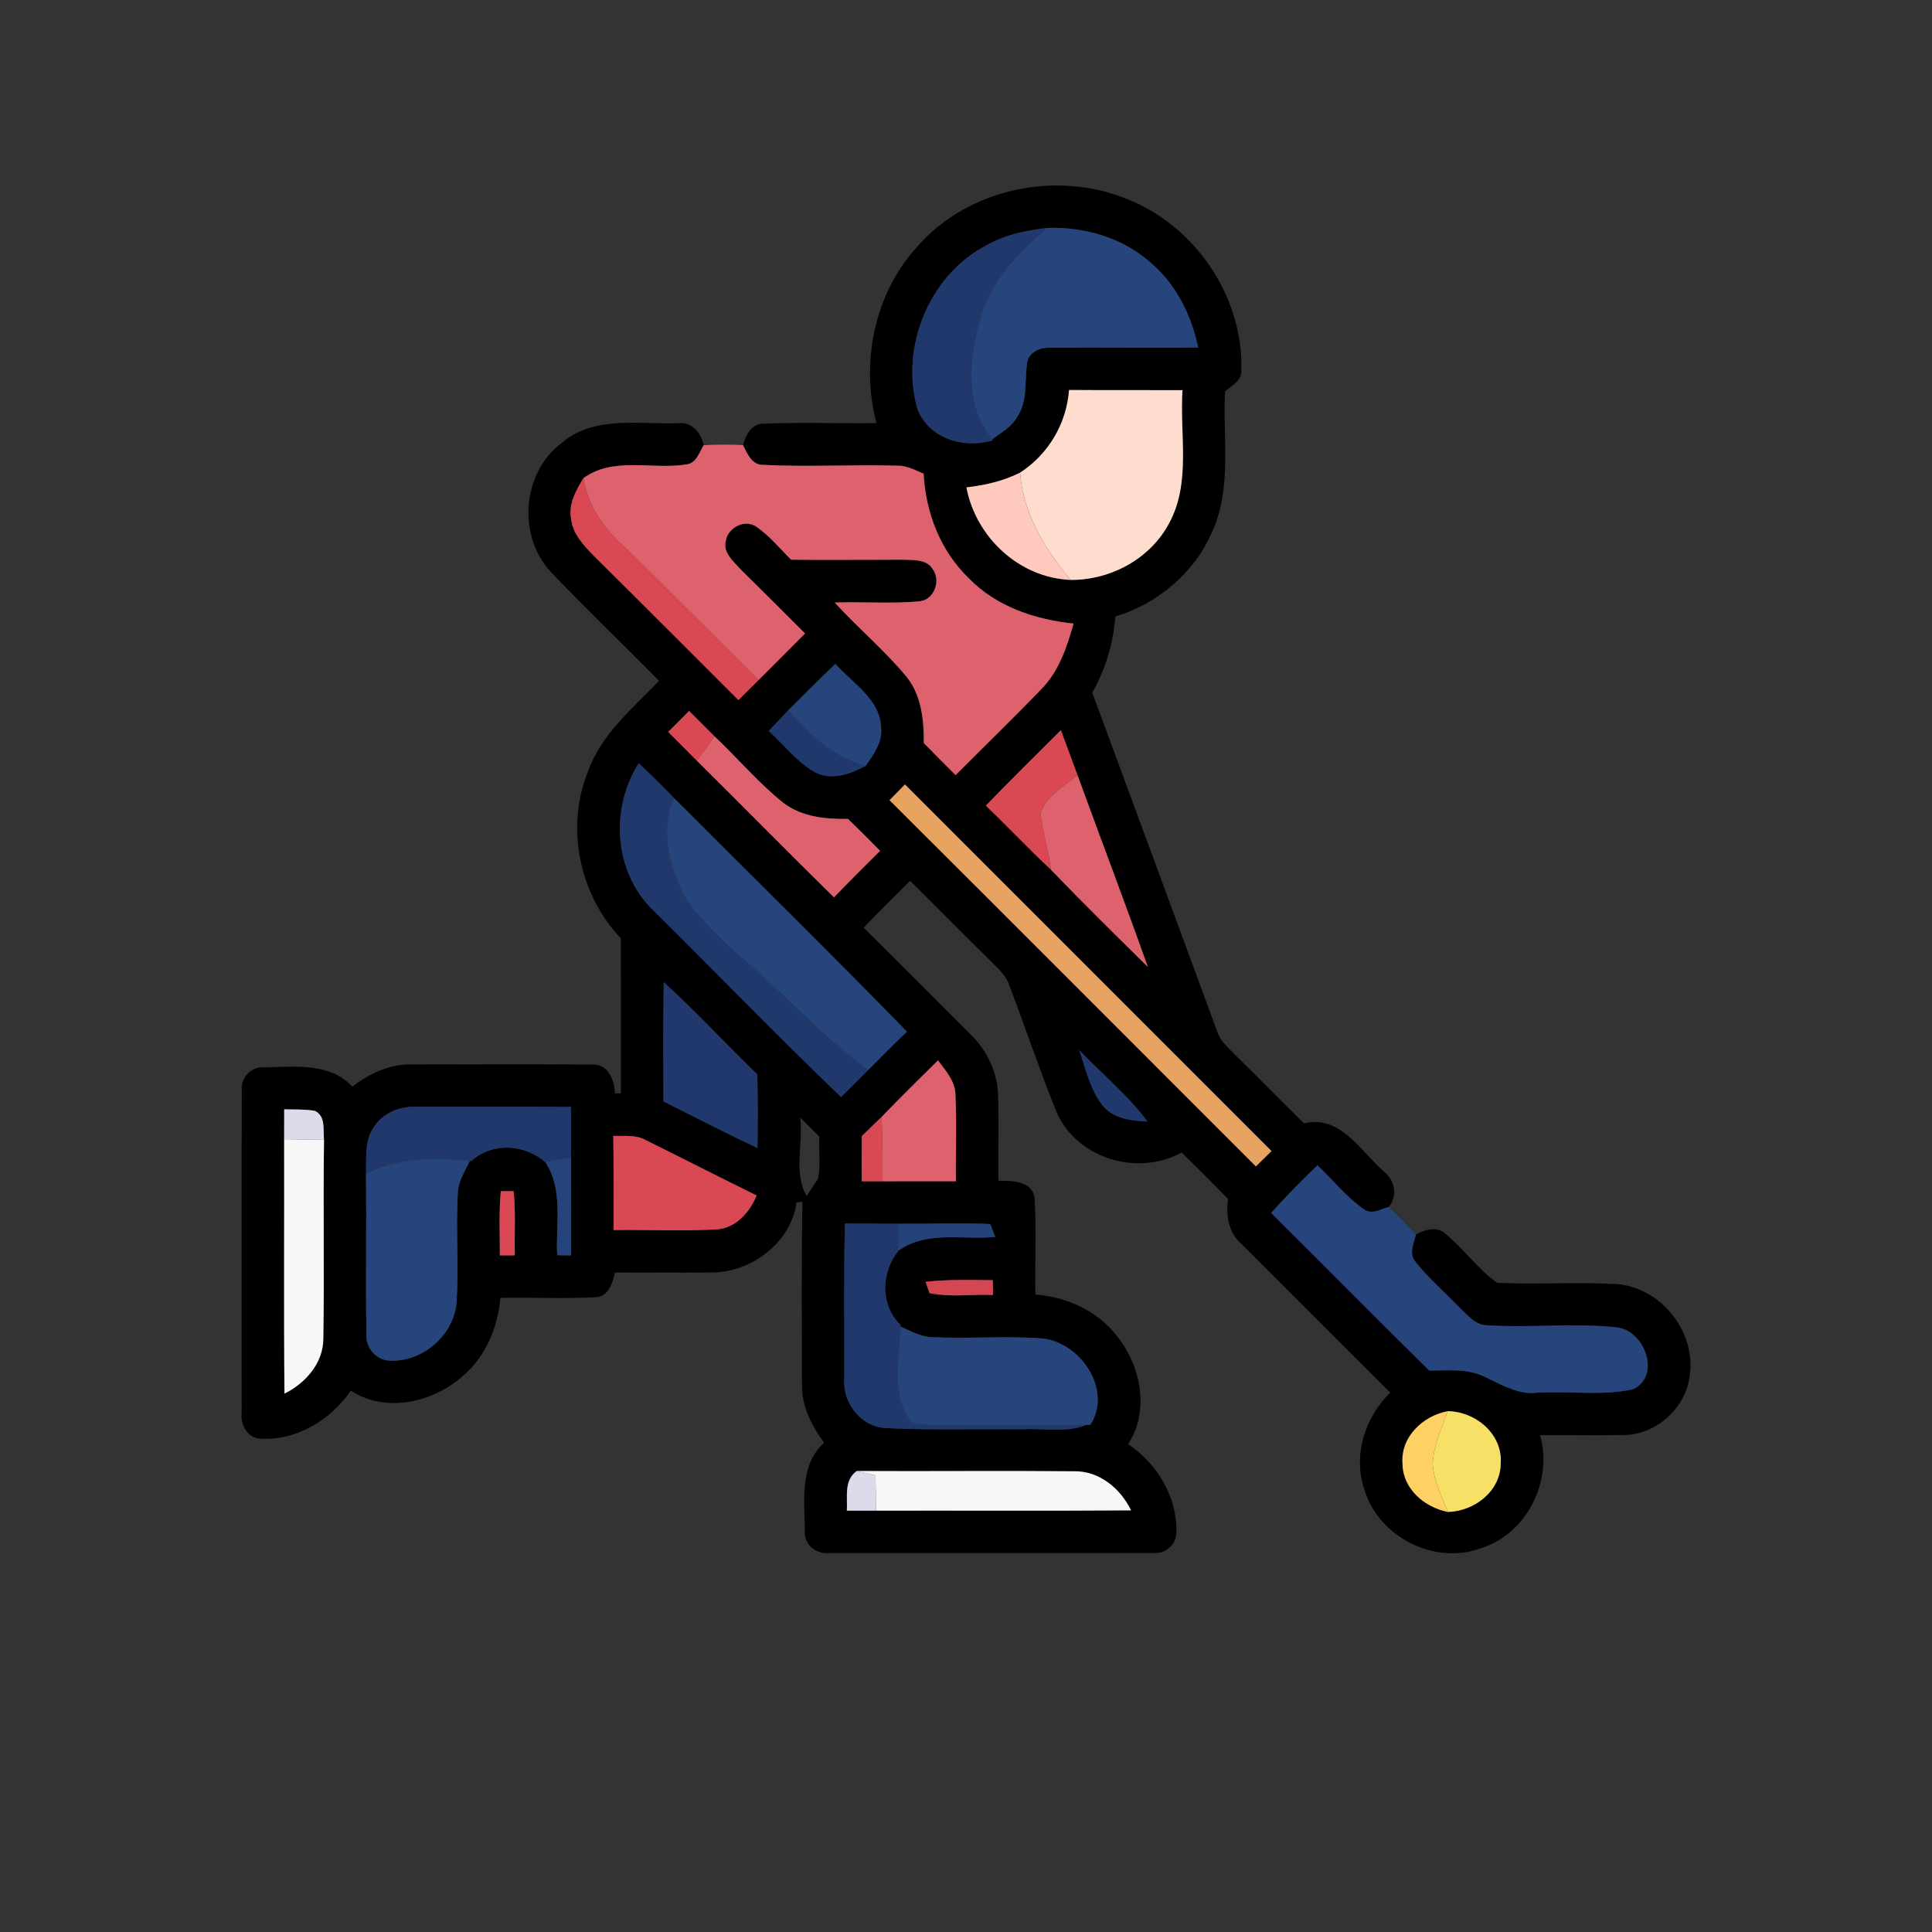 <?xml version="1.0" encoding="UTF-8"?>
<!DOCTYPE svg PUBLIC "-//W3C//DTD SVG 1.1//EN" "http://www.w3.org/Graphics/SVG/1.1/DTD/svg11.dtd">
<!-- Creator: CorelDRAW -->
<svg xmlns="http://www.w3.org/2000/svg" xml:space="preserve" width="105.833mm" height="105.833mm" version="1.1" style="shape-rendering:geometricPrecision; text-rendering:geometricPrecision; image-rendering:optimizeQuality; fill-rule:evenodd; clip-rule:evenodd"
viewBox="0 0 10583.32 10583.32"
 xmlns:xlink="http://www.w3.org/1999/xlink"
 xmlns:xodm="http://www.corel.com/coreldraw/odm/2003">
 <rect x="0" y="0" width="10583.32" height="10583.32" fill="#333333" stroke="none"/>
 <defs>
  <style type="text/css">
   <![CDATA[
    .fil0 {fill:black;fill-rule:nonzero}
    .fil1 {fill:#20386B;fill-rule:nonzero}
    .fil11 {fill:#244379;fill-rule:nonzero}
    .fil10 {fill:#25447B;fill-rule:nonzero}
    .fil2 {fill:#25457C;fill-rule:nonzero}
    .fil12 {fill:#D44752;fill-rule:nonzero}
    .fil6 {fill:#DA4953;fill-rule:nonzero}
    .fil4 {fill:#DD626D;fill-rule:nonzero}
    .fil8 {fill:#DDDAEB;fill-rule:nonzero}
    .fil7 {fill:#E7A360;fill-rule:nonzero}
    .fil14 {fill:#F6E166;fill-rule:nonzero}
    .fil9 {fill:#F8F6F6;fill-rule:nonzero}
    .fil5 {fill:#FFCABD;fill-rule:nonzero}
    .fil13 {fill:#FFD063;fill-rule:nonzero}
    .fil3 {fill:#FFDDCE;fill-rule:nonzero}
   ]]>
  </style>
 </defs>
 <g id="圖層_x0020_1">
  <g id="_1633623934400">
   <g id="_1671872465328">
    <g>
     <g>
      <path class="fil0" d="M5019.27 1357.5c276.83,-323.97 764.19,-427.22 1155.11,-266.94 373.58,147.26 638.34,536.97 625.3,939.67 3.41,56.12 -54.56,82.17 -88.98,114.4 -13.34,257.02 39.67,529.82 -72.25,771.96 -96.74,222.6 -297.62,390.64 -528.58,460.68 -11.17,146.64 -53.96,288.95 -126.49,416.97 227.86,618.19 456.36,1236.05 683.59,1854.23 16.13,52.1 57.98,88.35 94.86,125.86 128.35,125.25 252.97,254.21 381.63,379.16 198.71,-47.73 308.49,150.68 434.96,261.97 60.77,46.5 80.61,132.69 29.77,195.62 -43.71,12.41 -95.18,44.96 -137.34,13.01 -96.11,-67.28 -169.57,-160.6 -253.9,-240.59 -87.73,83.71 -172.68,170.5 -253.6,261.04 289.55,287.09 575.71,577.57 866.19,863.4 101.06,-0.3 208.01,-12.41 301.96,33.16 92.7,43.09 184.14,101.06 291.41,87.73 173.92,-10.23 352.18,18.61 523.01,-18.59 156.25,-75.03 62.63,-322.13 -88.98,-338.86 -235.94,-25.42 -473.72,3.41 -710.26,-11.48 -63.56,0 -105.41,-54.87 -148.5,-93.63 -79.99,-84.33 -169.27,-160.3 -242.12,-251.12 -40.3,-44.03 -12.69,-103.55 0.63,-152.54 47.43,-26.05 114.08,-47.75 159.65,-4.95 101.99,82.47 178.26,194.39 285.53,269.71 219.49,9.92 439.91,-5.88 659.42,7.13 235.92,21.08 425.03,255.14 396.21,490.45 -16.13,182.28 -182.3,336.68 -365.82,335.75 -151.91,3.41 -303.52,-0.3 -455.43,0.93 71.32,249.88 -70.69,538.18 -320.57,618.19 -256.07,97.35 -566.09,-61.07 -642.34,-322.41 -62.93,-186.63 4.34,-394.66 142.61,-528.58 -271.59,-270.64 -542.55,-541.9 -813.51,-813.17 -73.16,-61.39 -88.03,-158.72 -75.02,-248.33 -84.33,-85.26 -168.97,-170.2 -254.23,-254.23 -239.01,132.69 -571.99,34.74 -684.21,-218.26 -92.7,-229.41 -171.76,-464.4 -259.48,-695.99 -16.13,-51.78 -57.35,-88.66 -94.23,-125.86 -150.98,-148.51 -299.47,-298.87 -449.54,-447.98 -85.24,85.25 -171.76,169.58 -254.83,257.01 197.18,194.07 392.17,390.62 587.79,586.26 88.68,87.12 146.03,206.78 148.82,332.03 4.34,155.63 0,311.26 1.56,467.21 73.78,1.23 183.84,-1.23 198.41,94.56 10.23,176.1 1.23,352.81 4.02,529.51 171.13,12.09 339.47,88.35 446.11,225.69 131.14,162.76 182.28,410.18 62.3,593.39 157.79,106.02 267.55,286.44 264.45,479.6 3.72,67.28 -60.45,124 -126.49,116.87 -590.58,1.56 -1181.19,0.63 -1771.76,0.32 -69.74,9.6 -143.52,-44.34 -137.04,-119.05 -1.54,-165.87 -31.63,-360.57 105.11,-485.19 -66.97,-93 -123.39,-199.32 -120.93,-317.16 -0.61,-334.19 -4.02,-668.41 2.49,-1002.6 -8.37,0.91 -24.49,3.09 -32.56,4.02 -30.37,220.72 -249.88,384.74 -467.82,382.88 -175.47,2.49 -350.95,-0.61 -526.72,0.93 -13.01,56.1 -33.79,129.28 -102.92,134.55 -174.85,9.3 -350.02,0.61 -524.87,3.72 -13.94,158.11 -76.57,314.98 -197.8,421.31 -162.74,149.42 -427.52,214.54 -621.26,86.49 -110.36,162.76 -301.33,277.47 -501.62,263.2 -66.95,-8.04 -104.46,-78.43 -96.11,-140.43 0,-589.98 -1.54,-1180.24 0.63,-1770.22 -6.81,-67.6 53.31,-129.28 121.21,-122.77 165.87,-2.79 359.01,-29.44 484.57,105.11 92.07,-70.99 202.43,-123.07 320.55,-121.21 330.48,-0.63 661.27,-2.16 991.75,0.63 87.42,-6.81 124,84.94 125.25,157.49l33.49 0.3c-0.32,-283.35 0.61,-566.41 -0.63,-849.46 -225.39,-236.85 -303.19,-602.36 -182.28,-907.71 71.92,-206.78 244.3,-350.32 391.57,-502.53 -196.55,-199.97 -399.61,-394.03 -593.07,-597.09 -184.16,-197.8 -157.18,-543.78 60.14,-706.54 177.03,-150.98 421.94,-101.06 634.92,-107.57 75.03,-11.16 130.21,51.78 142.29,120.28 -24.17,39.06 -39.99,99.21 -94.25,105.11 -186.63,31 -398.68,-44.96 -564.23,75.34 -40.6,66.65 -83.08,141.06 -67.88,222.3 9.3,85.24 71.92,149.12 128.65,207.4 264.13,260.72 525.17,524.24 788.07,786.21 36.6,-36.58 73.48,-72.85 110.06,-109.43 85.26,-84.94 170.5,-170.2 255.16,-255.76 -117.82,-118.42 -236.87,-235.92 -355.6,-353.74 -37.2,-42.78 -94.86,-88.35 -78.75,-152.54 10.23,-69.74 96.09,-118.42 159.35,-83.38 76.57,49.59 134.53,122.14 198.71,185.7 206.17,2.49 412.02,-0.3 618.19,0 54.24,2.81 123.39,-2.79 156.56,50.52 46.81,60.77 10.85,166.18 -67.28,176.73 -155.63,15.8 -312.49,1.56 -468.75,7.44 125.25,137.04 268.15,257.32 387.53,399.61 87.42,102.32 101.06,241.19 100.76,370.47 57.35,58.91 115.63,116.89 173.91,175.17 155.93,-156.56 314.67,-310.02 467.51,-468.75 97.97,-97.97 142.29,-231.59 178.57,-361.5 -210.5,-22.01 -423.48,-92.38 -573.55,-248 -155.31,-148.82 -236.84,-360.24 -247.69,-572.92 -45.27,-18.29 -89.61,-44.03 -139.5,-43.71 -246.47,-7.44 -493.24,8.06 -739.38,-4.67 -62.63,1.56 -87.12,-62.3 -110.68,-108.2 14.25,-50.52 42.16,-110.06 101.37,-116.57 209.57,-9.62 420.08,-1.23 629.95,-3.72 -87.42,-329.24 -12.71,-704.99 217.95,-960.45l0.06 0zm386.89 -14.88l0 0c-316.52,163.07 -477.73,560.82 -380.08,899.38 63.56,162.46 256.08,217.63 413.24,169.9l-4.02 -5.88c49.29,-35.65 106.02,-67.28 136.71,-122.47 62,-91.77 37.53,-206.78 56.75,-309.7 19.84,-52.4 77.5,-72.55 129.58,-68.81 268.17,-3.09 536.34,1.86 804.82,-1.56 -36.88,-180.12 -124,-352.81 -267.85,-470.93 -152.54,-133.3 -357.45,-189.72 -557.42,-183.82 -114.71,13.34 -230.64,35.65 -331.73,93.93l0 -0.04zm449.85 793.65l0 0c-13.01,183.86 -113.47,353.11 -268.17,452.94 -91.77,45.87 -192.21,69.13 -293.9,80.61 51.47,273.12 289.25,495.72 570.76,506.88 218.56,1.56 435.56,-114.71 539.44,-310.02 121.84,-223.51 57.05,-487.34 73.48,-729.46 -207.4,-0.63 -414.5,0.63 -621.59,-0.93l-0.02 -0.02zm-1537.06 1753.79l0 0c-36.27,37.81 -72.25,75.96 -108.2,114.1 83.71,74.69 152.84,168.64 251.42,225.07 92.07,48.99 194.09,11.78 279.33,-33.16 42.16,-62.32 93,-128.04 85.26,-208.03 -4.34,-157.49 -156.25,-244.61 -250.51,-350.95 -88.05,82.15 -171.45,168.64 -257.3,252.97zm-658.81 119.35l0 0c52.38,52.38 104.78,105.11 157.18,157.81 251.12,248.61 498.82,501 751.18,748.37 82.78,-86.17 168.04,-170.49 252.67,-254.82 -57.98,-58.91 -116.26,-117.49 -175.8,-174.87 -121.84,1.86 -250.81,-10.55 -351.55,-85.87 -138.27,-109.75 -252.05,-246.16 -380.09,-366.75 -46.2,-46.5 -92.7,-92.7 -138.88,-138.9 -38.44,38.13 -76.57,76.57 -114.71,115.03zm1740.14 403.96l0 0c120.61,115.01 234.69,236.85 356.53,350.95 173.92,180.74 352.81,356.52 531.07,532.61 -124.93,-351.25 -257.62,-700.33 -385.36,-1050.65 -30.37,-82.17 -60.77,-164.32 -91.14,-246.47 -137.34,137.64 -276.54,273.12 -411.09,413.57l-0.01 -0.01zm-1901.34 -231.9l0 0c-158.72,248.02 -135.78,599.27 80.59,806.04 343.21,340.08 679.56,687.3 1027.72,1022.14 49.29,-49.31 98.58,-98.29 147.89,-147.58 70.06,-71.32 140.75,-141.68 212.98,-210.82 -420.71,-431.54 -851,-853.79 -1276.66,-1280.38 -62.3,-65.4 -126.79,-128.35 -192.51,-189.42l-0.01 0.02zm1373.69 201.82l0 0c670.26,667.47 1338.04,1337.43 2007.06,2006.15 28.52,-28.21 57.05,-56.12 85.56,-84.03 -669.34,-669.64 -1338.68,-1338.96 -2008,-2008.31 -28.21,28.84 -56.42,57.35 -84.63,86.17l0.01 0.02zm-1236.66 997.02l0 0c-3.74,217.65 -1.56,435.28 -1.56,653.21 171.15,85.89 341.35,173.94 514.94,255.16 2.16,-134.55 2.49,-269.4 -1.23,-403.96 -172.68,-166.18 -334.82,-343.21 -512.15,-504.41zm2275.23 371.4l0 0c36.88,104.18 60.14,218.58 131.15,306.61 59.21,71.62 157.18,80.92 243.68,85.56 -108.2,-145.71 -250.19,-261.34 -374.81,-392.17l-0.02 0zm-1081.95 366.45l0 0c-36.27,35.02 -72.55,70.39 -108.5,105.41 -0.63,82.47 -0.63,164.94 -0.3,247.4 28.52,0 85.26,0 113.47,0 134.23,0 268.48,0 402.69,-0.3 -2.16,-155.95 4.95,-311.88 -2.49,-467.83 0.93,-77.5 -52.38,-136.71 -96.11,-194.09 -103.84,102.32 -207.39,204.94 -308.76,309.42l0 -0.01zm-2778.1 51.45l0 0c-56.75,75.34 -42.78,174.22 -46.5,262.27 4.34,292.04 -2.49,584.08 2.79,876.12 -5.88,70.67 48.66,139.2 119.98,144.78 186.63,14.25 366.75,-143.24 374.51,-330.8 11.48,-197.78 -5.58,-396.2 6.18,-593.7 4.34,-61.7 40.3,-114.38 65.42,-168.95l8.06 0.61c117.49,-104.16 289.55,-93.31 405.81,6.51 100.14,151.91 56.12,339.17 64.81,509.69 18.92,0.3 56.73,0.61 75.96,0.93 0.61,-179.19 0.61,-358.38 -0.32,-537.27 0.63,-92.07 0.63,-184.14 0,-276.22 -281.79,-0.93 -563.63,-1.23 -845.42,-0.63 -88.68,-4.02 -181.05,31 -231.27,106.64l-0.01 0.02zm-494.47 -93l0 0c-0.32,54.26 -0.32,109.13 -0.32,163.69 1.23,464.72 -2.49,929.45 1.86,1393.85 114.71,-57.05 212.05,-165.87 212.98,-300.1 5.88,-363.34 -1.56,-726.99 3.72,-1090.35 -6.18,-54.87 11.48,-128.65 -50.22,-158.72 -55.49,-9.3 -111.92,-6.81 -168.02,-8.39l0 0.02zm2826.76 44.64l0 0c17.68,141.68 -39.06,301.66 35.04,430.61 15.5,-23.24 46.5,-69.44 62,-92.7 15.8,-76.57 4.65,-156.25 7.13,-233.76 -34.74,-35.04 -69.46,-69.76 -104.18,-104.18l0.01 0.03zm-1023.99 101.06l0 0c2.79,172.06 1.23,343.81 1.56,515.87 188.79,-2.49 378.23,6.81 566.72,-3.72 105.41,-7.74 178.89,-94.56 217.33,-185.7 -203.99,-100.14 -406.42,-203.69 -609.8,-304.45 -53.94,-30.07 -116.87,-19.84 -175.78,-22.03l-0.03 0.03zm-616 302.59l0 0c-11.48,116.89 -4.97,234.69 -5.27,352.2 20.15,0 60.77,-0.32 80.92,-0.32 -0.32,-117.17 6.18,-234.99 -5.27,-351.88 -17.36,0 -52.7,0 -70.37,0l-0.01 0zm1881.81 1028.03l0 0c-11.48,133.62 95.18,267.55 232.22,270.03 247.7,12.09 496.02,4.02 744.04,6.51 116.24,-7.13 239.64,21.7 350.32,-24.49l21.08 0.3c125.25,-195.93 -60.77,-461.92 -276.84,-474.32 -197.48,-13.34 -395.59,3.74 -593.06,-6.18 -61.37,-2.16 -115.31,-34.72 -170.5,-57.68l0.63 -8.69c-112.85,-111.61 -107.57,-286.76 -11.48,-407.05 155,-112.54 352.8,-57.68 530.13,-75.64 -6.83,-17.66 -20.47,-53.03 -27.28,-70.67 -168.34,-6.51 -336.97,0.3 -505.31,-1.25 -97.04,-0.3 -193.76,-0.61 -290.48,-1.23 -7.44,283.37 -2.49,567.02 -3.41,850.39l-0.06 -0.03zm444.88 -531.38l0 0c5.27,15.5 16.13,46.5 21.38,62 113.77,23.87 232.21,5.58 348.15,10.23 -0.32,-20.15 -0.63,-61.07 -0.93,-81.22 -122.77,-1.23 -246.16,-4.34 -368.62,8.99l0.02 0zm2612.83 999.5l0 0c2.79,136.71 121.54,235.94 248.33,261.34 145.4,-4.02 288.34,-112.54 289.57,-265.99 10.83,-161.23 -137.34,-283.99 -290.18,-286.16 -137.04,25.73 -261.04,143.24 -247.7,290.81l-0.02 0zm-2989.81 36.9l0 0c-71.62,51.15 -49.61,141.68 -54.26,217.33 53.33,-0.3 106.97,0 160.6,0 465.34,-0.93 930.97,1.86 1396.63,-1.56 -57.98,-119.68 -174.22,-216.72 -312.49,-214.23 -396.82,-3.72 -793.65,0.63 -1190.47,-1.54l-0.01 0z"/>
     </g>
    </g>
    <g>
     <path class="fil1" d="M5406.18 1342.61c101.06,-58.28 217,-80.59 331.73,-93.93 -156.86,133.6 -308.47,288.3 -366.12,492.31 -62.63,215.77 -91.77,480.22 63.56,664.99l4.02 5.88c-157.17,47.73 -349.69,-7.44 -413.24,-169.9 -97.67,-338.56 63.56,-736.29 380.08,-899.38l-0.03 0.03z"/>
     <path class="fil1" d="M4210.75 4004.14c35.95,-38.13 71.92,-76.29 108.2,-114.1 112.85,136.43 248.61,256.39 422.55,306 -85.24,44.95 -187.26,82.15 -279.33,33.16 -98.58,-56.4 -167.71,-150.35 -251.42,-225.07l0 0.01z"/>
     <path class="fil1" d="M3498.94 4181.47c65.72,61.07 130.21,124.02 192.51,189.42 -69.74,160.3 -31.63,341.65 38.13,494.78 59.21,129.28 170.2,222.9 267.22,323.06 262.59,213.61 486.1,470.93 758.32,673.36 -49.31,49.29 -98.6,98.28 -147.89,147.58 -348.16,-334.82 -684.52,-682.07 -1027.72,-1022.14 -216.4,-206.79 -239.33,-558.04 -80.59,-806.04l0.02 -0.02z"/>
     <path class="fil1" d="M3635.97 5380.29c177.31,161.21 339.47,338.24 512.15,504.41 3.72,134.53 3.41,269.4 1.23,403.96 -173.61,-81.22 -343.81,-169.27 -514.94,-255.16 0,-217.93 -2.16,-435.56 1.56,-653.21z"/>
     <path class="fil1" d="M5911.18 5751.69c124.63,130.83 266.62,246.47 374.81,392.17 -86.49,-4.65 -184.47,-13.94 -243.68,-85.56 -70.99,-88.03 -94.25,-202.43 -131.15,-306.61l0.02 0z"/>
     <path class="fil1" d="M2051.15 6169.61c50.22,-75.64 142.59,-110.66 231.27,-106.64 281.79,-0.61 563.63,-0.3 845.42,0.63 0.63,92.07 0.63,184.14 0,276.22 -46.8,8.69 -93.63,17.66 -140.43,26.66 -116.26,-99.81 -288.32,-110.66 -405.81,-6.51l-8.06 -0.61c-192.53,-18.92 -392.8,-18.92 -568.88,72.53 3.72,-88.05 -10.23,-186.95 46.5,-262.27l-0.01 -0.01z"/>
     <path class="fil1" d="M4625.24 7552.93c0.93,-283.37 -4.02,-567.02 3.41,-850.39 96.74,0.63 193.46,0.95 290.48,1.23 0.93,48.99 1.56,98.28 2.49,147.58 -96.11,120.28 -101.37,295.43 11.48,407.05l-0.63 8.69c-4.02,172.06 -56.1,378.86 61.37,523.94 97.35,26.05 199.33,13.94 298.86,14.87 219.81,-0.93 439.3,-1.86 659.11,-0.93 -110.68,46.2 -234.08,17.36 -350.32,24.49 -248.02,-2.49 -496.34,5.58 -744.04,-6.51 -137.04,-2.49 -243.68,-136.41 -232.22,-270.03l0.01 0.01z"/>
    </g>
    <g>
     <path class="fil2" d="M5737.89 1248.67c199.97,-5.9 404.89,50.52 557.42,183.82 143.85,118.12 230.97,290.81 267.85,470.93 -268.48,3.41 -536.63,-1.54 -804.82,1.56 -52.08,-3.74 -109.74,16.41 -129.58,68.81 -19.22,102.92 5.27,217.95 -56.75,309.7 -30.7,55.17 -87.42,86.82 -136.71,122.47 -155.33,-184.77 -126.18,-449.22 -63.56,-664.99 57.68,-204.01 209.26,-358.71 366.12,-492.31l0.03 0.01z"/>
     <path class="fil2" d="M4318.95 3890.04c85.87,-84.31 169.25,-170.83 257.3,-252.97 94.25,106.34 246.16,193.46 250.51,350.95 7.74,79.99 -43.1,145.71 -85.26,208.03 -173.94,-49.61 -309.7,-169.57 -422.55,-306l0 -0.01z"/>
     <path class="fil2" d="M3729.6 4865.65c-69.76,-153.13 -107.89,-334.49 -38.13,-494.78 425.66,426.59 855.97,848.82 1276.66,1280.38 -72.23,69.13 -142.92,139.5 -212.98,210.82 -272.19,-202.43 -495.72,-459.75 -758.32,-673.36 -97.04,-100.14 -208.01,-193.76 -267.22,-323.06l-0.01 0z"/>
     <path class="fil2" d="M2004.63 6431.88c176.08,-91.46 376.35,-91.46 568.88,-72.53 -25.12,54.56 -61.07,107.27 -65.42,168.95 -11.76,197.48 5.27,395.89 -6.18,593.7 -7.74,187.56 -187.88,345.05 -374.51,330.8 -71.32,-5.58 -125.86,-74.11 -119.98,-144.78 -5.27,-292.04 1.56,-584.1 -2.79,-876.12l0 -0.02z"/>
     <path class="fil2" d="M6963.4 6644.56c80.92,-90.54 165.87,-177.33 253.6,-261.04 84.33,79.99 157.79,173.31 253.9,240.59 42.16,31.95 93.63,-0.63 137.34,-13.01 51.15,48.66 101.06,98.9 148.5,151.61 -13.34,48.99 -40.92,108.5 -0.63,152.54 72.85,90.84 162.16,166.78 242.12,251.12 43.1,38.74 84.94,93.63 148.5,93.63 236.55,14.87 474.32,-13.94 710.26,11.48 151.61,16.73 245.22,263.83 88.98,338.86 -170.83,37.2 -349.09,8.37 -523.01,18.59 -107.27,13.34 -198.71,-44.64 -291.41,-87.73 -93.93,-45.57 -200.9,-33.49 -301.96,-33.16 -290.48,-285.83 -576.64,-576.34 -866.19,-863.4l0 -0.08z"/>
     <path class="fil2" d="M4993.85 7791.03c-117.49,-145.1 -65.42,-351.88 -61.37,-523.94 55.19,22.96 109.13,55.49 170.5,57.68 197.47,9.92 395.58,-7.13 593.06,6.18 216.07,12.41 402.1,278.42 276.84,474.32l-21.08 -0.3c-219.79,-0.93 -439.3,0 -659.11,0.93 -99.51,-0.93 -201.49,11.16 -298.86,-14.87l0.02 0z"/>
    </g>
    <g>
     <path class="fil3" d="M5856.01 2136.27c207.08,1.56 414.18,0.3 621.59,0.93 -16.43,242.12 48.36,505.95 -73.48,729.46 -103.85,195.32 -320.88,311.58 -539.44,310.02 -141.38,-168.64 -260.11,-362.43 -276.86,-587.49 154.7,-99.83 255.16,-269.08 268.17,-452.94l0.02 0.02z"/>
    </g>
    <g>
     <path class="fil4" d="M3854.53 2438.84c71.62,-4.02 143.54,-4.34 215.47,-0.63 23.56,45.89 48.06,109.75 110.68,108.2 246.14,12.71 492.92,-2.79 739.38,4.67 49.92,-0.32 94.25,25.42 139.5,43.71 10.85,212.68 92.38,424.1 247.69,572.92 150.05,155.63 363.03,226.02 573.55,248 -36.27,129.9 -80.59,263.52 -178.57,361.5 -152.84,158.72 -311.56,312.19 -467.51,468.75 -58.28,-58.28 -116.56,-116.26 -173.91,-175.17 0.3,-129.28 -13.34,-268.15 -100.76,-370.47 -119.35,-142.29 -262.27,-262.59 -387.53,-399.61 156.25,-5.88 313.12,8.39 468.75,-7.44 78.13,-10.55 114.09,-115.96 67.28,-176.73 -33.16,-53.31 -102.32,-47.73 -156.56,-50.52 -206.15,-0.3 -412.02,2.49 -618.19,0 -64.18,-63.56 -122.14,-136.11 -198.71,-185.7 -63.25,-35.04 -149.12,13.64 -159.35,83.38 -16.13,64.18 41.55,109.75 78.75,152.54 118.73,117.82 237.78,235.31 355.6,353.74 -84.63,85.56 -169.9,170.83 -255.16,255.76 -243.05,-241.5 -484.57,-484.57 -728.85,-725.14 -115.64,-99.51 -205.54,-227.86 -230.06,-381.32 165.55,-120.28 377.6,-44.34 564.23,-75.34 54.26,-5.88 70.06,-66.04 94.25,-105.11l0.03 0.01z"/>
     <path class="fil4" d="M3913.74 4033.28c128.04,120.59 241.82,257 380.09,366.75 100.74,75.34 229.73,87.73 351.55,85.87 59.52,57.35 117.82,115.96 175.8,174.87 -84.63,84.31 -169.9,168.63 -252.67,254.82 -252.37,-247.39 -500.07,-499.75 -751.18,-748.37 32.23,-44.64 64.18,-89.28 96.42,-133.92l-0.01 -0.02z"/>
     <path class="fil4" d="M5699.45 4456.75c29.44,-97.35 128.97,-148.82 203.06,-210.5 127.72,350.32 260.41,699.4 385.36,1050.65 -178.26,-176.1 -357.13,-351.88 -531.07,-532.61 -13.96,-103.53 -44.03,-203.99 -57.35,-307.54z"/>
     <path class="fil4" d="M4829.25 6118.16c101.37,-104.48 204.92,-207.1 308.76,-309.42 43.71,57.35 97.04,116.58 96.11,194.09 7.44,155.93 0.3,311.88 2.49,467.83 -134.24,0.3 -268.47,0.3 -402.69,0.3 1.54,-117.82 0,-235.29 -4.65,-352.81l-0.02 0.01z"/>
    </g>
    <g>
     <path class="fil5" d="M5293.94 2669.8c101.69,-11.48 202.15,-34.74 293.9,-80.61 16.75,225.07 135.48,418.85 276.86,587.49 -281.51,-11.16 -519.29,-233.76 -570.76,-506.88z"/>
    </g>
    <g>
     <path class="fil6" d="M3128.16 2841.56c-15.2,-81.24 27.28,-155.65 67.88,-222.3 24.49,153.47 114.4,281.81 230.06,381.32 244.29,240.59 485.8,483.64 728.85,725.14 -36.58,36.6 -73.48,72.85 -110.06,109.43 -262.9,-261.97 -523.94,-525.49 -788.07,-786.21 -56.73,-58.28 -119.35,-122.14 -128.65,-207.4l-0.01 0.02z"/>
     <path class="fil6" d="M3660.14 4009.39c38.13,-38.44 76.27,-76.89 114.71,-115.03 46.2,46.2 92.7,92.39 138.88,138.9 -32.23,44.64 -64.16,89.28 -96.42,133.92 -52.4,-52.7 -104.78,-105.43 -157.18,-157.81l0.01 0.02z"/>
     <path class="fil6" d="M5400.28 4413.37c134.55,-140.43 273.75,-275.91 411.09,-413.57 30.37,82.15 60.77,164.32 91.14,246.47 -74.09,61.7 -173.61,113.17 -203.06,210.5 13.34,103.55 43.41,204.01 57.35,307.54 -121.84,-114.1 -235.94,-235.94 -356.53,-350.95l0.01 0.01z"/>
     <path class="fil6" d="M4720.72 6223.55c35.95,-35.02 72.23,-70.37 108.5,-105.41 4.65,117.49 6.18,234.99 4.65,352.81 -28.21,0 -84.96,0 -113.47,0 -0.3,-82.45 -0.3,-164.93 0.3,-247.4l0.02 0z"/>
     <path class="fil6" d="M3359.43 6222.31c58.91,2.18 121.84,-8.04 175.78,22.03 203.38,100.74 405.81,204.29 609.8,304.45 -38.44,91.14 -111.92,177.96 -217.33,185.7 -188.51,10.55 -377.93,1.23 -566.72,3.72 -0.3,-172.06 1.23,-343.81 -1.56,-515.87l0.03 -0.03z"/>
     <path class="fil6" d="M2743.43 6524.88c17.66,0 53.01,0 70.37,0 11.48,116.89 4.95,234.69 5.27,351.88 -20.15,0 -60.77,0.32 -80.92,0.32 0.3,-117.49 -6.2,-235.31 5.27,-352.2l0.01 0z"/>
    </g>
    <g>
     <path class="fil7" d="M4872.63 4383.28c28.21,-28.84 56.42,-57.35 84.63,-86.17 669.33,669.33 1338.67,1338.65 2008,2008.31 -28.53,27.91 -57.05,55.8 -85.56,84.03 -669.02,-668.71 -1336.82,-1338.68 -2007.06,-2006.15l-0.01 -0.02z"/>
    </g>
    <g>
     <path class="fil8" d="M1556.68 6076.61c56.1,1.56 112.52,-0.91 168.02,8.39 61.7,30.07 44.03,103.85 50.22,158.72 -72.85,-1.23 -145.71,-2.47 -218.56,-3.4 0,-54.56 0,-109.43 0.32,-163.69l0 -0.02z"/>
     <path class="fil8" d="M4638.88 8275.27c4.65,-75.64 -17.36,-166.18 54.26,-217.33 25.42,6.18 76.88,17.99 102.6,24.17 1.23,64.18 2.49,128.67 3.72,193.16 -53.63,0 -107.27,-0.3 -160.6,0l0.02 0z"/>
    </g>
    <g>
     <path class="fil9" d="M1556.36 6240.3c72.85,0.93 145.71,2.16 218.56,3.4 -5.27,363.35 2.18,727.01 -3.72,1090.35 -0.93,134.23 -98.28,243.05 -212.98,300.1 -4.34,-464.4 -0.63,-929.12 -1.86,-1393.85z"/>
     <path class="fil9" d="M4693.14 8057.95c396.82,2.16 793.63,-2.16 1190.47,1.54 138.27,-2.49 254.51,94.56 312.49,214.23 -465.65,3.41 -931.31,0.63 -1396.63,1.56 -1.23,-64.49 -2.49,-128.97 -3.72,-193.16 -25.73,-6.18 -77.2,-17.99 -102.6,-24.17l-0.01 0z"/>
    </g>
    <g>
     <path class="fil10" d="M2987.41 6366.46c46.8,-8.99 93.63,-17.99 140.43,-26.66 0.93,178.89 0.93,358.06 0.32,537.27 -19.24,-0.32 -57.05,-0.63 -75.96,-0.93 -8.69,-170.5 35.35,-357.78 -64.81,-509.69l0.02 0.01z"/>
    </g>
    <g>
     <path class="fil11" d="M4919.14 6703.77c168.34,1.56 336.97,-5.26 505.31,1.25 6.81,17.66 20.45,53.01 27.28,70.67 -177.33,17.99 -375.13,-36.88 -530.13,75.64 -0.93,-49.31 -1.56,-98.6 -2.49,-147.58l0.03 0.02z"/>
    </g>
    <g>
     <path class="fil12" d="M5070.12 7021.55c122.46,-13.34 245.83,-10.23 368.62,-8.99 0.3,20.15 0.61,61.07 0.93,81.22 -115.96,-4.65 -234.38,13.64 -348.15,-10.23 -5.27,-15.5 -16.13,-46.5 -21.38,-62l-0.02 0z"/>
    </g>
    <g>
     <path class="fil13" d="M7682.95 8021.05c-13.34,-147.57 110.68,-265.08 247.7,-290.81 -32.56,93.93 -78.13,186.95 -82.47,288.02 4.95,93.32 49.92,178.26 83.08,264.13 -126.79,-25.42 -245.54,-124.63 -248.33,-261.34l0.02 0z"/>
    </g>
    <g>
     <path class="fil14" d="M7930.67 7730.24c152.84,2.16 301.01,124.93 290.18,286.16 -1.23,153.45 -144.17,261.97 -289.57,265.99 -33.16,-85.89 -78.13,-170.83 -83.08,-264.13 4.34,-101.06 49.92,-194.07 82.47,-288.02z"/>
    </g>
   </g>
  </g>
 </g>
</svg>
